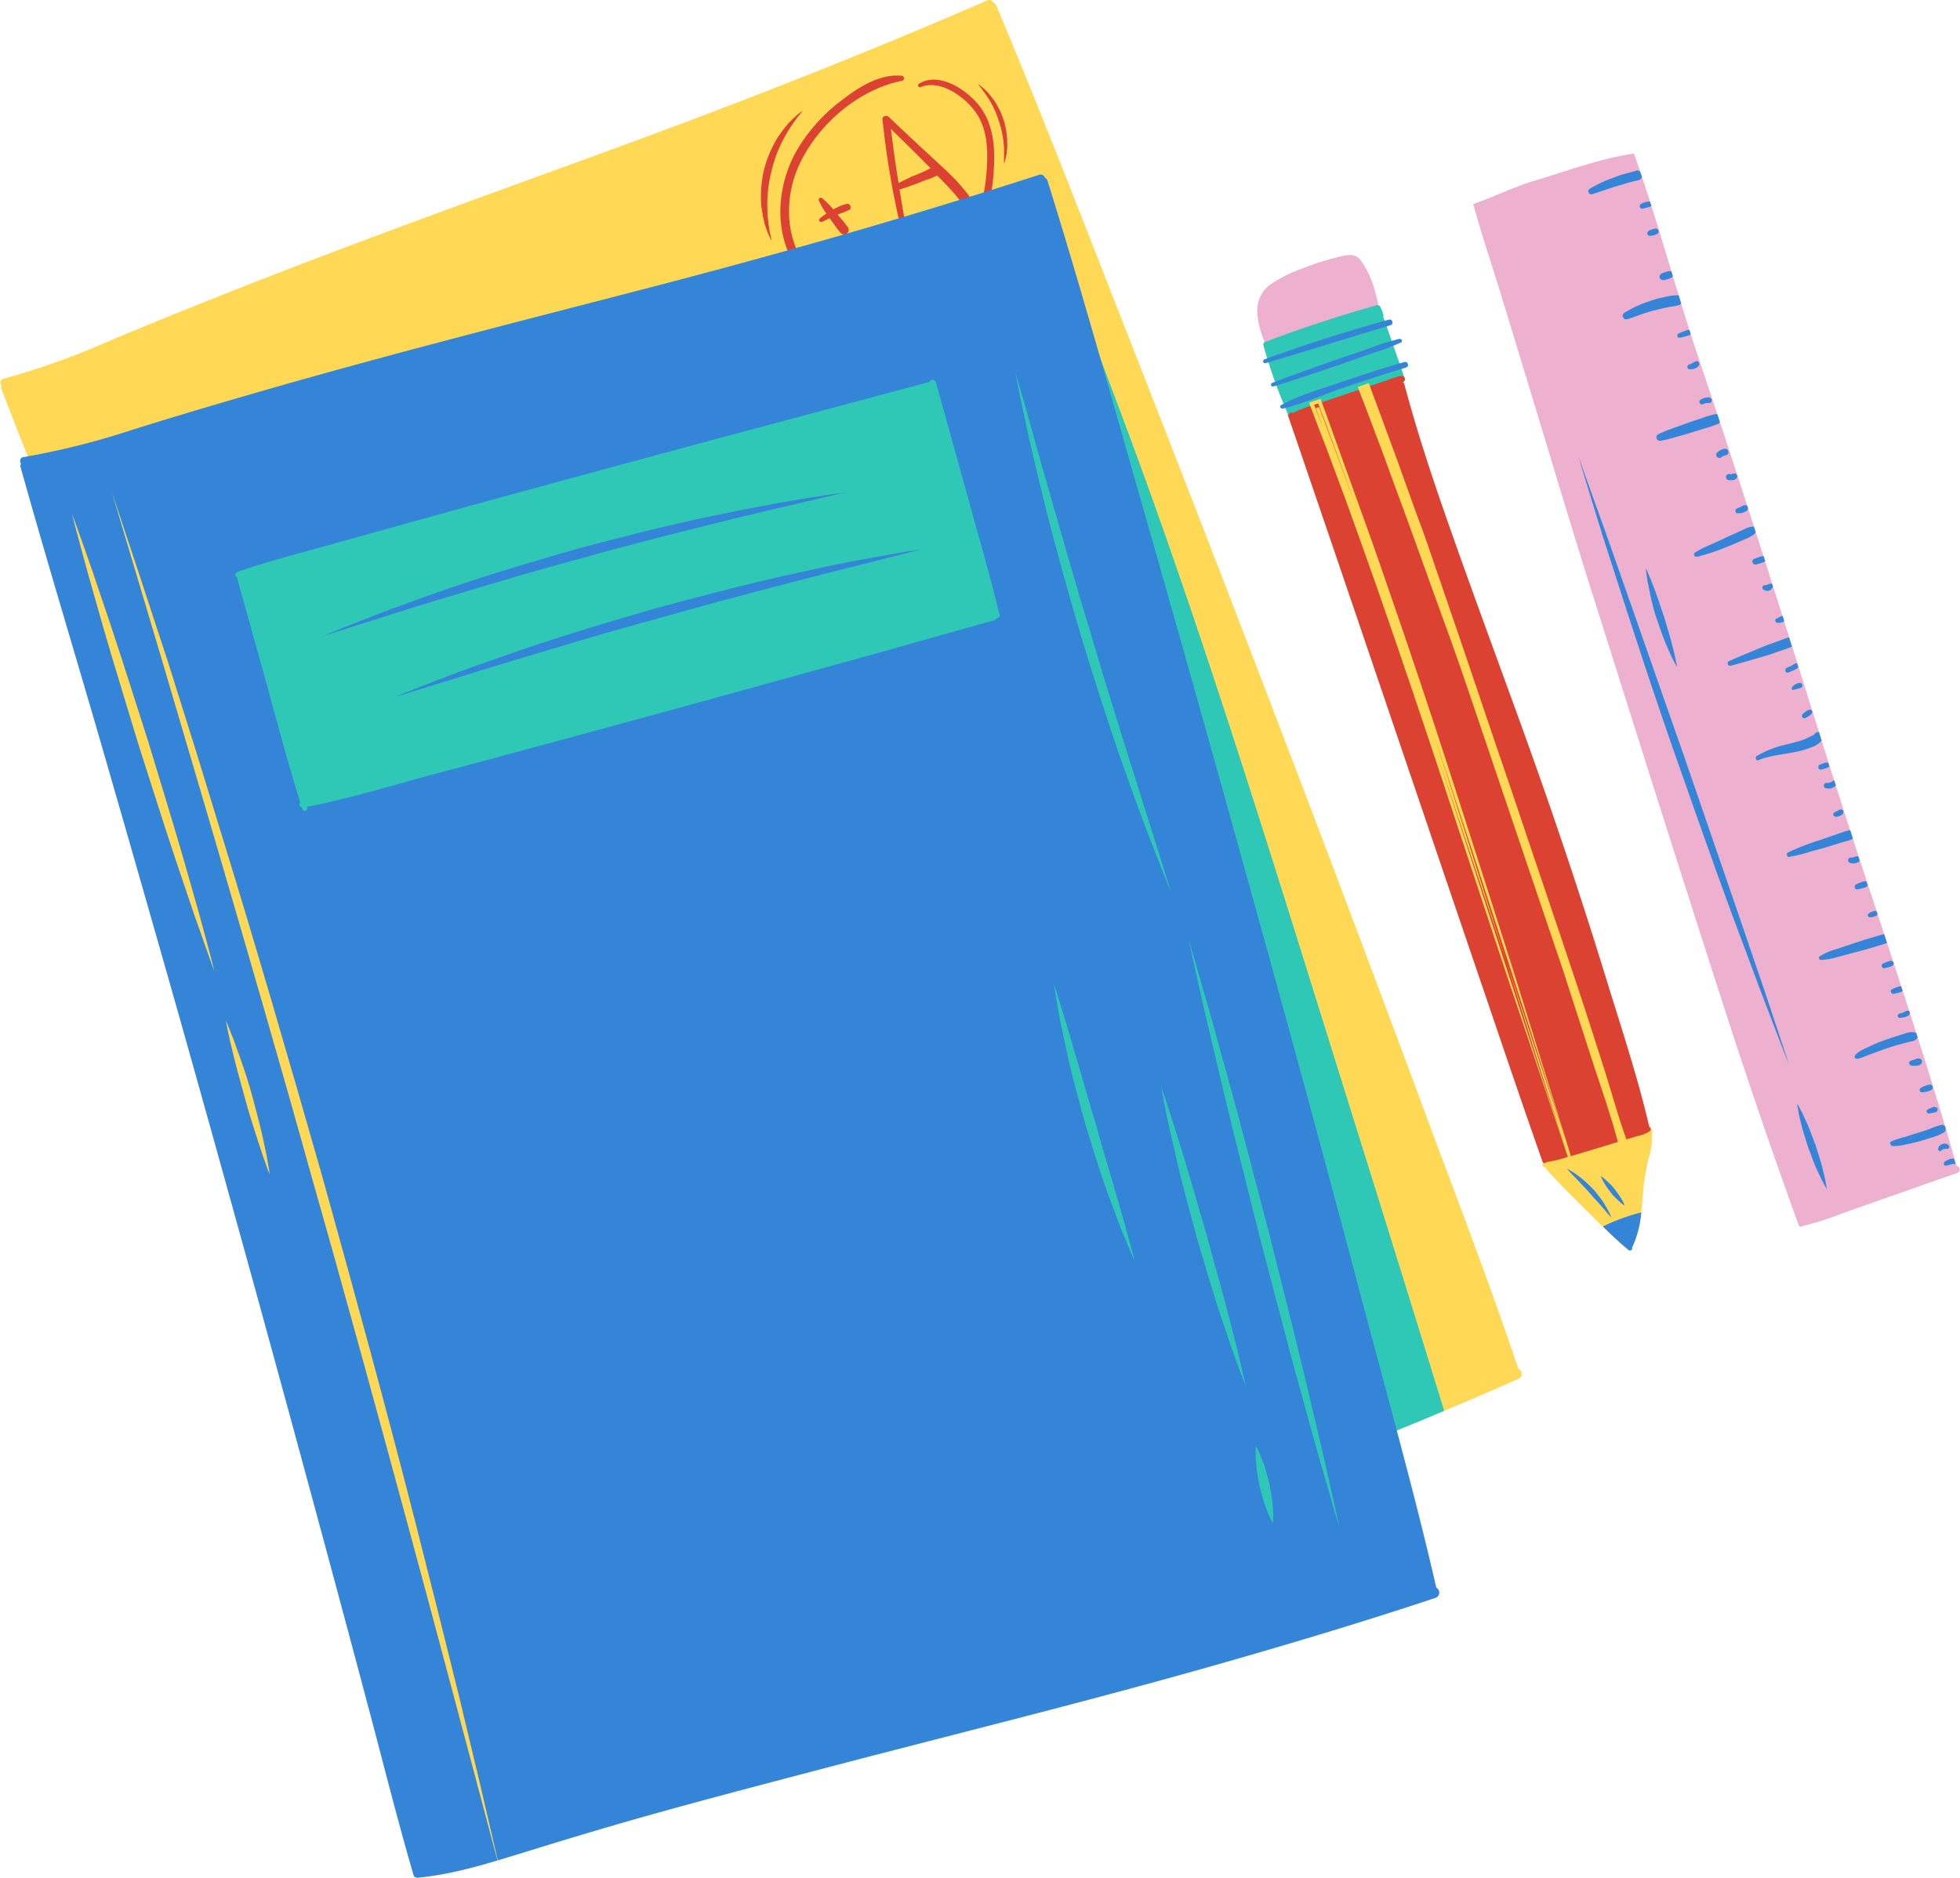 <?xml version="1.0" encoding="UTF-8"?><svg xmlns="http://www.w3.org/2000/svg" xmlns:xlink="http://www.w3.org/1999/xlink" height="444.6" preserveAspectRatio="xMidYMid meet" version="1.0" viewBox="-0.1 -0.0 464.1 444.6" width="464.1" zoomAndPan="magnify"><g data-name="Pink 01" id="change1_1"><path d="M402.46,85.89c10.64,31.56,20.36,62.55,30.31,94.33s21.37,63.91,30.44,95.82a.86.86,0,0,1,.16,1.65c-6.11,2.1-12.2,4.27-18.3,6.41l-9.14,3.22a68.86,68.86,0,0,1-9.17,2.93.57.57,0,0,1-.95-.19q-9.69-26.71-18.38-53.79c-10.33-31.93-20.41-63.93-30.54-95.92-5.06-16-9.83-32.08-14.72-48.13q-3.62-11.89-7.26-23.79c-2.06-6.68-4.32-13.36-6.17-20.12,4.88-1.68,9.65-4.08,14.45-5.51,7.74-2.3,15.56-5.27,23.6-6.45C392.59,52.71,396.9,69.43,402.46,85.89ZM322.09,61.61c-1.48-1.9-3.58-1.16-5.6-.68a60.22,60.22,0,0,0-8.68,2.82,31,31,0,0,0-7.18,3.66c-4.66,3.59-3,9.33-1.12,14a.92.92,0,0,0,.92,1.09c5.75-.53,11.31-3.06,16.69-5,1.4-.52,2.79-1.06,4.18-1.59s2.87-.93,4.19-1.55a1.33,1.33,0,0,0,.84-1.62,24.77,24.77,0,0,0-.89-3.88A22.24,22.24,0,0,0,322.09,61.61Z" fill="#edb0ce"/></g><g data-name="Blue 01" id="change2_2"><path d="M438.81,225.56c2.61-.68,5.22-1.43,7.78-2.26a.54.54,0,0,0,.13-.07c-.22-.69-.45-1.37-.67-2.06h-.14c-2.6.72-5.19,1.51-7.74,2.39l-3.77,1.25a13.94,13.94,0,0,0-3.62,1.59.47.47,0,0,0,.27.85,14.21,14.21,0,0,0,3.92-.68C436.25,226.24,437.53,225.89,438.81,225.56Zm-53.48-150c2-.65,3.94-1.5,6-2,1-.24,2-.5,3-.73s2.13-.3,3.15-.61a1.22,1.22,0,0,0,.51-.32l-.6-2a1.75,1.75,0,0,0-.33,0,15.3,15.3,0,0,0-3.27.49,20,20,0,0,0-3.22.89A26.52,26.52,0,0,0,384.62,74,.83.83,0,0,0,385.33,75.51ZM376.81,46c1.81-.55,3.59-1.21,5.4-1.78.87-.27,1.75-.51,2.63-.77.41-.13.82-.26,1.24-.36s1.05-.31,1.55-.37a1.23,1.23,0,0,0,1.06-.83c-.15-.43-.3-.86-.44-1.3a1.08,1.08,0,0,0-1-.16c-.91.33-1.92.52-2.86.79s-1.88.61-2.81,1a28.53,28.53,0,0,0-5.35,2.55A.71.71,0,0,0,376.81,46Zm69.41,200.22c-1.23.45-2.44.94-3.62,1.51s-2.7,1.12-3.44,2.13a.49.49,0,0,0,.37.79,5.13,5.13,0,0,0,1.75-.48c.61-.22,1.22-.47,1.84-.7,1.23-.46,2.47-.92,3.72-1.34s2.51-.8,3.79-1.13l1.92-.48a1.72,1.72,0,0,0,1.42-.91l-.3-1c-1-.66-2.68.1-3.68.38C448.72,245.38,447.47,245.79,446.22,246.23Zm13.19,20.15h0a19.5,19.5,0,0,0-2.66.93c-1,.36-2,.68-3.06,1s-2,.65-2.95.93a16.9,16.9,0,0,0-3,1c-.59.3-.16,1.05.35,1.09a11.15,11.15,0,0,0,3-.36c1.05-.22,2.11-.44,3.15-.72s2-.6,3-.93a11.35,11.35,0,0,0,3-1.23,1,1,0,0,0,.36-1l-.09-.3A.8.8,0,0,0,459.41,266.38ZM420.76,151.85c-1.24.46-2.5.88-3.73,1.4-2.54,1.07-5.11,2.1-7.63,3.22a.59.59,0,0,0,.36,1.13c2.66-.7,5.3-1.5,7.95-2.26,1.27-.36,2.51-.83,3.77-1.25.68-.23,1.37-.44,2-.71.26-.1.5-.19.73-.3l-.69-2.17a7.21,7.21,0,0,0-.78.22Zm-4.5,28.1c2.75-1.06,5.62-1.32,8.49-1.87a23.16,23.16,0,0,0,4.13-1.19,5.42,5.42,0,0,0,2.36-1.56l-.62-2a1,1,0,0,0-1.12.57.67.67,0,0,0-.2.12l-.44.22c-.26.12-.52.23-.77.36a11.19,11.19,0,0,1-1.68.69c-1.21.39-2.43.69-3.65,1a23,23,0,0,0-6.92,2.73C415.4,179.38,415.73,180.16,416.26,180Zm-23.2-75.6a25.67,25.67,0,0,0,3.44-.82c1.15-.3,2.3-.64,3.45-1s2.28-.7,3.42-1.06a24.45,24.45,0,0,0,3.44-1.17,1,1,0,0,0,.36-.33c-.21-.63-.41-1.25-.62-1.87a.91.91,0,0,0-.47-.06,23.53,23.53,0,0,0-3.47,1.06c-1.14.37-2.28.71-3.4,1.13s-2.24.81-3.36,1.24a25.16,25.16,0,0,0-3.27,1.33A.82.82,0,0,0,393.06,104.35ZM413.52,125l-1.62.75c-1.19.58-2.42,1.08-3.61,1.66-2.32,1.13-4.77,2-7,3.39-.6.36-.11,1.14.49,1a49.14,49.14,0,0,0,7.4-2.49c1.19-.45,2.35-1,3.53-1.49.59-.25,1.18-.51,1.75-.8a3.64,3.64,0,0,0,1.17-1c-.14-.45-.28-.9-.43-1.35A4.68,4.68,0,0,0,413.52,125Zm10,77.87a41,41,0,0,0,5.22-1.29c1.83-.5,3.64-1,5.45-1.58l2.64-.8a7.07,7.07,0,0,0,1.82-.65c-.21-.67-.43-1.34-.65-2h-.08a5.81,5.81,0,0,0-1.05.27c-.68.21-1.36.43-2,.67-1.31.44-2.61.9-3.92,1.36a58.79,58.79,0,0,0-7.74,3A.58.58,0,0,0,423.51,202.89Zm9.92-17.69a3.22,3.22,0,0,1-.55.18l-.21,0h-.19a.63.63,0,0,0-.27,1.23,2.4,2.4,0,0,0,1.52-.06,2.76,2.76,0,0,0,.67-.38,1.37,1.37,0,0,0,.19-.22c-.13-.39-.25-.79-.38-1.18,0,0-.06,0-.08,0s-.24.16-.37.22l.16-.07-.36.19Zm12.76,44,.48-.1a4.12,4.12,0,0,0,.47-.13l.46-.14a1.09,1.09,0,0,0,.39-.19.63.63,0,0,0,.21-.3s0,0,0,0a.81.81,0,0,0,.1-.21.21.21,0,0,0,0-.08l-.08-.23s0,0,0-.06a.43.43,0,0,0-.16-.09h0a.75.75,0,0,0-.33-.17.81.81,0,0,0-.51.07l-.47.15c-.15.05-.31.1-.45.16l-.45.21a.64.64,0,0,0-.35.3.61.61,0,0,0,0,.46.69.69,0,0,0,.3.35A.73.73,0,0,0,446.19,229.24Zm-34.9-107.69.37,0a1.14,1.14,0,0,0,.41,0,3.89,3.89,0,0,0,.49-.12,3.51,3.51,0,0,0,.6-.26l.24-.12a1.12,1.12,0,0,0,.2-.18.59.59,0,0,0,.14-.27l.06-.09a.4.4,0,0,0,0-.15l-.18-.55a.62.62,0,0,0-.51-.13h0a.82.82,0,0,0-.31,0,1.3,1.3,0,0,0-.31.16l-.32.17.18-.08-.19.09-.41.17a5.15,5.15,0,0,0-.54.23l.15-.07-.13.07a.61.61,0,0,0-.3.22.53.53,0,0,0-.1.35A.57.57,0,0,0,411.29,121.55Zm32.76,94.18a.69.69,0,0,0-.32,0,4.92,4.92,0,0,0-.65.21,1.72,1.72,0,0,0-.42.18l-.27.19a.49.49,0,0,0,.29.9H443a2.52,2.52,0,0,0,.46-.1,6,6,0,0,0,.64-.21.71.71,0,0,0,.36-.3.83.83,0,0,0,0-.15c-.06-.2-.13-.39-.19-.59a.54.54,0,0,0-.12-.09ZM410,112.24l-.17,0a3.63,3.63,0,0,1-.57,0,.55.55,0,0,0-.28.07.48.48,0,0,0-.22.16.69.69,0,0,0-.17.41.71.71,0,0,0,.54.75,3.25,3.25,0,0,0,.76.06,1.84,1.84,0,0,0,.47-.06,1.11,1.11,0,0,0,.44-.16l.12-.08a1.29,1.29,0,0,0,.17-.15.69.69,0,0,0,.18-.49.73.73,0,0,0-.38-.6.82.82,0,0,0-.44-.06A2.36,2.36,0,0,0,410,112.24Zm28,92.07.39.09.35,0h.2a2.39,2.39,0,0,0,1.08-.36.89.89,0,0,0,.23-.28c-.1-.32-.2-.63-.31-.95a.55.55,0,0,0-.34-.08,1.75,1.75,0,0,0-.33.05l-.18.06a2.25,2.25,0,0,1-.35.09l.2,0c-.14,0-.29.05-.42.09l-.15,0-.26,0a.64.64,0,0,0-.6.57A.65.65,0,0,0,438.09,204.31Zm-15.4-45.49a.61.61,0,0,0,.76.39,13,13,0,0,0,1.33-.57l.58-.31a1.64,1.64,0,0,0,.37-.26.27.27,0,0,1,.07-.08c-.11-.34-.21-.68-.32-1h-.09l-.31.1a1.82,1.82,0,0,0-.36.2c-.18.11-.37.22-.57.32a2.44,2.44,0,0,1-.28.14h0l-.15.07c-.2.09-.41.17-.61.24A.61.61,0,0,0,422.69,158.82Zm-14.21-52.57a2.8,2.8,0,0,0-.59.09,3.28,3.28,0,0,0-.54.24,2.9,2.9,0,0,0-.79.6.72.72,0,0,0-.19.52.76.76,0,0,0,.25.52.72.72,0,0,0,.52.19l.2,0a.74.74,0,0,0,.31-.21l-.07.06a2.66,2.66,0,0,1,.45-.29l.29-.11.42-.11a.77.77,0,0,0,.44-.37.8.8,0,0,0,.06-.48A.75.75,0,0,0,408.48,106.25Zm24.31,74.3-.43,0a1.53,1.53,0,0,0-.36.07l-.2.08-.85.32a.6.6,0,0,0,.37,1.15l.87-.23a2.2,2.2,0,0,0,.54-.2l.39-.22.06,0-.3-.94S432.83,180.55,432.79,180.55Zm1.75,12.82a.72.72,0,0,0,.32,0,1.75,1.75,0,0,0,.33-.06l.39-.13a2.73,2.73,0,0,0,.48-.25.89.89,0,0,0,.36-.41,1.34,1.34,0,0,0,.05-.35.49.49,0,0,0-.18-.38.57.57,0,0,0-.37-.14h-.12a.66.66,0,0,0-.36.11l-.15.1L435,192a2,2,0,0,0-.79.39.48.48,0,0,0-.24.42.51.51,0,0,0,.28.4A1,1,0,0,0,434.54,193.37Zm-7.86-30.76Zm2.34,5.64a.58.58,0,0,0-.62-.22,3,3,0,0,0-.36.15,1.51,1.51,0,0,0-.31.16l-.17.12-.64.52a.66.66,0,0,0-.25.36.59.59,0,0,0,.89.62c.24-.14.48-.27.71-.42a1.7,1.7,0,0,0,.43-.33,2.57,2.57,0,0,0,.28-.29.58.58,0,0,0,.13-.32v-.07Zm32,106.45a2.16,2.16,0,0,0-.34.17,1.74,1.74,0,0,0-.29.25.56.56,0,0,0-.05.65.86.86,0,0,0,.2.18.61.61,0,0,0,.4,0c-.16,0,0,0,0,0a.87.87,0,0,0,.22-.05l.23-.08a4.15,4.15,0,0,1,.48-.11l-.17,0,.32-.06a2.92,2.92,0,0,1,.72-.06.58.58,0,0,0,.28-.09c-.11-.39-.23-.79-.35-1.19a3.89,3.89,0,0,0-1.18.13A3.37,3.37,0,0,0,461.05,274.7Zm-21.86-64.56a.83.83,0,0,0,.17.26.59.59,0,0,0,.42.15l.5-.08a3.43,3.43,0,0,0,.65-.16l.51-.14a2.79,2.79,0,0,0,.37-.14l.23-.14a.59.59,0,0,0,.22-.25c-.1-.3-.19-.6-.29-.89a.59.59,0,0,0-.32-.08l-.27,0a2.66,2.66,0,0,0-.38.1l-.5.17a4.78,4.78,0,0,0-.62.26l-.45.23a.55.55,0,0,0-.23.29A.58.58,0,0,0,439.19,210.14Zm-12.85-48.45a.67.67,0,0,0-.37,0l-.23.05a2.94,2.94,0,0,0-.57.26,3.52,3.52,0,0,0-.45.3.35.35,0,0,0-.08.1l0,0-.1.09-.18.19a.4.4,0,0,0,0,.52.4.4,0,0,0,.52.08l.19-.1h0l.1,0h-.25a.58.58,0,0,0,.32,0l.09,0,.23-.08a3.45,3.45,0,0,1,.46-.12l-.16,0,.48-.09-.15,0a.76.76,0,0,0,.35-.11.6.6,0,0,0,.12-.11l0,0a.57.57,0,0,0,.14-.38.55.55,0,0,0-.18-.38A.67.67,0,0,0,426.34,161.69ZM388.72,49.41a2.44,2.44,0,0,0,.47-.09l.34-.1c.21-.06.43-.1.64-.14a.83.83,0,0,0,.27-.07l.21-.09.29-.11c-.11-.36-.23-.71-.34-1.07l-.1,0a1.5,1.5,0,0,0-.47,0l-.43.09a3,3,0,0,0-.6.2l-.39.18a1.6,1.6,0,0,0-.35.28A.6.6,0,0,0,388.72,49.41Zm30.35,88.79a.52.52,0,0,0-.38.1l-.14.08-.11,0a1.92,1.92,0,0,0-.25.12l-.14.05h-.15a.58.58,0,0,0-.63.3.73.73,0,0,0-.07.29.61.61,0,0,0,.19.4,1.83,1.83,0,0,0,.58.28,1.35,1.35,0,0,0,.53.05,2.14,2.14,0,0,0,.35-.06,1.17,1.17,0,0,0,.44-.29,1.72,1.72,0,0,0,.32-.43.61.61,0,0,0,.05-.4.49.49,0,0,0-.08-.21s0,0,0-.07A.39.39,0,0,0,419.07,138.2ZM393.54,66.3a.79.79,0,0,0,.48,0l.21-.05.45-.14a3.22,3.22,0,0,0,.44-.14l.59-.28.16-.13a.63.63,0,0,0,.12-.23c-.1-.32-.19-.65-.29-1a.75.75,0,0,0-.46-.14c-.22,0-.43.08-.64.12a2.35,2.35,0,0,0-.45.14l-.44.15-.21.07a.92.92,0,0,0-.38.27l-.08.09a.74.74,0,0,0,.39,1.22Zm66.12,206,0,0,0,0Zm-2.87-8.69a1.59,1.59,0,0,0,.3-.06l.42-.09.4-.09.2,0a1.2,1.2,0,0,0,.32-.16.65.65,0,0,0,.25-.72.66.66,0,0,0-.62-.43,1.49,1.49,0,0,0-.36,0l-.17.07-.4.17-.37.16a2.71,2.71,0,0,0-.3.13,2.2,2.2,0,0,0-.23.2.49.49,0,0,0,.25.8A1.62,1.62,0,0,0,456.79,263.58Zm2.9,8.67v0h0Zm-11.32-37c.31-.06.62-.12.92-.21l.45-.13a1,1,0,0,0,.67-.39c-.1-.33-.21-.66-.32-1a1.14,1.14,0,0,0-.77.08l-.45.16c-.29.1-.57.23-.86.36a.69.69,0,0,0-.35.3.59.59,0,0,0,0,.45.58.58,0,0,0,.29.34A.7.7,0,0,0,448.37,235.27Zm8.46,21.5a3.85,3.85,0,0,0-.66.13c-.16.05-.31.13-.47.19l-.47.19a1.52,1.52,0,0,0-.33.18l-.22.16a.55.55,0,0,0-.21.6.56.56,0,0,0,.53.37h.25a1.74,1.74,0,0,0,.39-.05l.49-.12c.17,0,.34-.07.49-.12a3.46,3.46,0,0,0,.62-.28.68.68,0,0,0,.28-.78A.7.7,0,0,0,456.83,256.77Zm-5-17.49-.23,0h-.11a.8.8,0,0,0-.34.11c-.12.07-.24.14-.37.2l.14-.07-.38.18-.07,0-.16.07a3.61,3.61,0,0,1-.64.19.49.49,0,0,0,.17,1,5.11,5.11,0,0,0,1.22-.21,3,3,0,0,0,.61-.28.77.77,0,0,0,.36-.33,1.75,1.75,0,0,0,.12-.32h0a3.38,3.38,0,0,0-.11-.34A.34.34,0,0,0,451.8,239.28Zm7.86,33,0,0h0l0,0,0,0,.13-.08.2-.12.32-.1h.36l-.16,0a1,1,0,0,0,.35,0H461a.46.46,0,0,0,.39-.25.47.47,0,0,0,0-.46,1,1,0,0,0-.71-.5,1.71,1.71,0,0,0-.81.05,2.25,2.25,0,0,0-.7.42,1.29,1.29,0,0,0-.34.69.5.5,0,0,0,.25.53A.52.52,0,0,0,459.66,272.28ZM397.73,79.92c.26,0,.52-.09.77-.15s.51-.14.76-.21l.36-.1a1.42,1.42,0,0,0,.54-.26.3.3,0,0,0,.08-.08l-.3-1h-.12a1.31,1.31,0,0,0-.59.1l-.36.13c-.23.09-.48.16-.71.26s-.49.23-.74.34a.5.5,0,0,0,.31,1ZM400,87.4a2.91,2.91,0,0,0,1.1-.12,4.29,4.29,0,0,0,.58-.26,1.58,1.58,0,0,0,.52-.57.51.51,0,0,0,.07-.32.55.55,0,0,0-.16-.38.62.62,0,0,0-.68-.2l-.2.08a1.22,1.22,0,0,0-.36.18,3.38,3.38,0,0,1-.41.24l.17-.08-.43.22-.39.14a.56.56,0,0,0-.2.93A.69.69,0,0,0,400,87.4Zm-9.44-31.57h.12l.09,0,.25-.05.18,0,.34-.11.35-.1a2.64,2.64,0,0,0,.47-.25.66.66,0,0,0,.26-.75.68.68,0,0,0-.65-.45,3.09,3.09,0,0,0-.52.07l-.34.12-.35.12-.17.06a.88.88,0,0,0-.22.1.55.55,0,0,0-.14.12l0,0a.61.61,0,0,0-.25.7A.64.64,0,0,0,390.54,55.83Zm14,38.26a1.54,1.54,0,0,0-.37,0,4.34,4.34,0,0,0-.61.11,4.14,4.14,0,0,0-1,.42.63.63,0,0,0-.18.86.64.64,0,0,0,.39.27.71.71,0,0,0,.47-.09l-.09,0a3.36,3.36,0,0,1,.76-.24l.34,0a1.81,1.81,0,0,0,.23,0,.8.8,0,0,0,.47-.13.6.6,0,0,0,.27-.45.58.58,0,0,0-.2-.51A.67.67,0,0,0,404.51,94.09Zm12.62,37.6a2.7,2.7,0,0,0-.41.08l-.3.1-1.15.4a.71.71,0,1,0,.44,1.36l1.16-.34.28-.09a2.52,2.52,0,0,0,.41-.17l.28-.14h0c-.14-.42-.27-.84-.41-1.26h0ZM453,252.31a3.35,3.35,0,0,0,.55,0,5.5,5.5,0,0,0,.69-.11.83.83,0,0,0,.52-.31l.15-.22a1.22,1.22,0,0,0,.1-.24v-.17a.45.45,0,0,0-.07-.25.59.59,0,0,0-.28-.3,1.11,1.11,0,0,0-.87-.08l-.42.17a7,7,0,0,1-.87.24l.17,0a.76.76,0,0,0-.36.11s-.06.08-.09.11a.48.48,0,0,0-.27.38.47.47,0,0,0,.26.48h0a.47.47,0,0,0,.15.12.47.47,0,0,0,.22.07ZM421.22,146.12l.17-.08c-.18.08-.36.18-.53.27l-.42.2a.42.42,0,0,0-.17.18.48.48,0,0,0,0,.31.49.49,0,0,0,.37.4,2.28,2.28,0,0,0,1.24-.08,3.44,3.44,0,0,0,.51-.25c-.13-.43-.27-.86-.4-1.29a.87.87,0,0,0-.34.12Zm-47.54-37.94q3.21,9,6.43,17.92l6.32,18L399,180l12.38,36,6.15,18q3,9,6,18.06c-2.35-5.9-4.58-11.84-6.86-17.76L410,216.43c-4.38-11.91-8.57-23.89-12.79-35.86s-8.21-24-12.14-36.08l-5.84-18.11C377.4,120.31,375.48,114.27,373.68,108.18Zm15.93,26.36c.47.93.82,1.89,1.24,2.83l1.09,2.87c.71,1.91,1.29,3.86,2,5.78.54,2,1.18,3.89,1.7,5.87l.75,3c.2,1,.46,2,.61,3-.54-.89-1-1.82-1.45-2.73l-1.24-2.82c-.79-1.89-1.42-3.84-2.1-5.78s-1.16-3.93-1.59-5.93l-.6-3C389.87,136.58,389.68,135.58,389.61,134.54Zm35.83,126.75c.48.77.86,1.58,1.29,2.37l1.12,2.44c.72,1.64,1.29,3.32,1.95,5,.51,1.7,1.1,3.38,1.55,5.11l.64,2.61c.15.89.36,1.76.45,2.67-.48-.78-.86-1.59-1.29-2.38L430,276.65c-.72-1.63-1.29-3.32-1.95-5-.51-1.7-1.1-3.38-1.55-5.11l-.63-2.6C425.75,263.07,425.54,262.2,425.44,261.29Z" fill="#3485d7"/></g><g data-name="Yellow 01" id="change3_2"><path d="M359.43,326.45q-8.73,3.87-17.57,7.56-7.12,3-14.32,5.91-9.51,3.88-19.06,7.6c-30.43,11.9-61.31,22.66-92,34-15.29,5.63-30.58,11.23-45.72,17.26-7.56,3-15.08,6.15-22.61,9.29-7.23,3-14.59,6-22.31,7.47a.71.71,0,0,1-.44-.05.63.63,0,0,1-.55-.41c-4.7-11.77-9-23.69-13.36-35.57s-8.85-23.74-13.31-35.61Q74.55,280.82,50.13,218q-12.32-31.53-24.81-63c-8.33-21-17-41.85-25.07-62.9a1,1,0,0,1,0-.85c-.39-.47-.38-1.35.32-1.53a181.9,181.9,0,0,0,25.22-9c8.44-3.57,16.94-7,25.45-10.39,30.27-12.07,60.93-23.06,91.54-34.22s61-23,90.86-36a1.12,1.12,0,0,1,1.52.58,1.12,1.12,0,0,1,.66.64c9.82,23.34,19,47,28.22,70.56q24.65,62.7,48.58,125.68,12,31.63,23.79,63.39c7.77,21,15.89,41.86,23,63.09A1.31,1.31,0,0,1,359.43,326.45Zm31.27-59.21c-1-.28-1.9.25-2.84.57s-1.93.65-2.88,1c-2.17.72-4.35,1.4-6.52,2.09-4.29,1.33-8.6,2.52-12.83,4a.75.75,0,0,0,.14,1.46,16.34,16.34,0,0,0,1.92,2.24c.78.82,1.56,1.67,2.35,2.49,1.66,1.69,3.35,3.33,5,5,1.46,1.43,2.9,2.89,4.38,4.35,1.95,1.93,4,3.85,6.08,5.57a.51.51,0,0,0,.81-.55,24.16,24.16,0,0,0,2.19-8.36c.2-1.58.31-3.16.46-4.68a47,47,0,0,1,1-6.86c.3-1.24.66-2.47.9-3.73s.12-2.48.27-3.74A.69.69,0,0,0,390.7,267.24Z" fill="#ffd956"/></g><g data-name="Green 01" id="change4_1"><path d="M341.86,334q-7.12,3-14.32,5.91-7.34-20-14.53-40.11c-13.75-38.38-26.81-77-38-116.27S254.6,104.3,248.63,63.84c-.17-1.16,1.33-2,2-.87C256,72,259.42,82.25,263.14,92q5.79,15.28,11.26,30.69c12.85,36.39,24.44,73.2,35.93,110C320.88,266.51,331.48,300.22,341.86,334ZM329.6,81.16c-.48-1.38-1-2.77-1.44-4.15-.24-.69-.5-1.37-.75-2.06v0a.59.59,0,0,0,.05-.49,14.24,14.24,0,0,0-.68-1.74.75.75,0,0,0-.91-.45q-13.39,3.76-26.4,8.68a.66.66,0,0,0-.41.82A121.77,121.77,0,0,0,304.85,98a.64.64,0,0,0,.66.87,42.86,42.86,0,0,0,6.5-1.61q3.53-1,7-2.13a75.23,75.23,0,0,0,12.38-4.78.69.69,0,0,0,1.13-.71Q331.06,85.39,329.6,81.16Z" fill="#2fc7b5"/></g><g data-name="Blue 02" id="change2_1"><path d="M332.85,87c-4.9,1.51-9.79,3.07-14.65,4.73s-9.61,3.82-14.55,5c-.47.11-.89-.55-.4-.82,4.4-2.39,9.49-3.84,14.21-5.45,5-1.7,9.94-3.3,15-4.76C333.26,85.48,333.69,86.75,332.85,87Zm-1.61-6.78a66.86,66.86,0,0,0-7.73,2.49c-2.46.83-4.93,1.66-7.39,2.52-5,1.75-10,3.52-15,5.42a.45.45,0,0,0,.28.85c5.18-1.59,10.3-3.32,15.42-5.07q3.84-1.32,7.66-2.69a61.23,61.23,0,0,0,7.15-2.66C332.19,80.83,331.72,80.13,331.24,80.23Zm-2.47-4.55c-9.91,2.77-19.81,5.88-29.47,9.42a.46.46,0,0,0,.29.88c9.88-2.94,19.74-6,29.6-9C330,76.69,329.59,75.45,328.77,75.68Zm59.7,211.37c-.63.16-1.26.34-1.87.53a44.7,44.7,0,0,0-7.15,2.79c1.95,1.93,4,3.85,6.08,5.57a.51.51,0,0,0,.81-.55,24.16,24.16,0,0,0,2.19-8.36Zm-16.19-8.87c.46.46.92.92,1.36,1.4.89.95,1.81,1.86,2.65,2.85s1.73,1.92,2.59,2.9c.43.48.85,1,1.27,1.48s.85,1,1.32,1.49a19.91,19.91,0,0,0-.83-1.82q-.5-.87-1-1.71a30.94,30.94,0,0,0-2.44-3.16,28.75,28.75,0,0,0-2.92-2.71c-.53-.41-1.06-.8-1.6-1.18s-1.13-.7-1.74-1C371.36,277.23,371.84,277.68,372.28,278.18Zm7.13,1.31.58,1c.4.65.88,1.23,1.32,1.84s1,1.15,1.53,1.67l.85.77a11.4,11.4,0,0,0,.94.69,11.37,11.37,0,0,0-.48-1.06l-.59-1c-.4-.64-.87-1.22-1.31-1.84s-1-1.14-1.54-1.66l-.84-.77c-.31-.23-.6-.49-.94-.7C379.06,278.8,379.25,279.13,379.41,279.49Z" fill="#3485d7"/></g><g data-name="Red 01" id="change5_1"><path d="M228.51,45.28c-.64-.8-1.31-1.58-2-2.34-1.6-1.72-3.35-3.3-5.07-4.89-3.74-3.44-7.46-6.89-11.12-10.4-.5-.47-1.56-.15-1.47.62.48,4.25,1,8.48,1.74,12.69.35,2.16.73,4.3,1.18,6.43.2,1,.41,2,.63,3,.11.49.23,1,.35,1.47l.24,1a.71.71,0,0,0,.25.57h-.05a.52.52,0,0,0-.21.23.46.46,0,0,0,.08.52l.09.08a.54.54,0,0,0,.74,0,1.33,1.33,0,0,0,.35-1.22c-.09-1.16-.38-2.35-.57-3.49-.26-1.57-.51-3.13-.77-4.69l.39-.11,1.11-.36c.82-.27,1.64-.57,2.46-.88s1.56-.61,2.35-.92a16.9,16.9,0,0,0,2.49-1l.08-.07c.94.94,1.87,1.89,2.78,2.87.73.79,1.46,1.59,2.13,2.43s1.07,1.66,2.2,1.77a.76.76,0,0,0,.73-.56C229.91,46.83,229.16,46.1,228.51,45.28Zm-10-4.6c-.8.35-1.6.69-2.4,1s-1.51.72-2.27,1.08c-.37.17-.75.37-1.11.57l-.06,0-.15-.91c-.64-4-1.18-7.92-1.66-11.89q4.49,4.37,8.9,8.8l.48.48C219.66,40.12,219.08,40.43,218.52,40.68Zm-17.55,9a8.29,8.29,0,0,1-1.74.72l-1,.41q.51.57,1,1.17a19.94,19.94,0,0,1,1.5,1.93,1.08,1.08,0,0,1-1.67,1.32,18.75,18.75,0,0,1-1.51-1.92c-.41-.54-.8-1.1-1.2-1.65l-1.76.85c-.46.22-1-.37-.59-.75a16.34,16.34,0,0,1,1.59-1.18,20.28,20.28,0,0,1-1.75-3,.5.5,0,0,1,.78-.62,20.84,20.84,0,0,1,2.62,2.61,17.4,17.4,0,0,1,1.57-.75,5.67,5.67,0,0,1,1.79-.57C201.36,48.3,201.54,49.35,201,49.73ZM188.35,36a39.89,39.89,0,0,1,10.52-12c4.08-3.19,9.24-6.62,14.65-6.05a.6.6,0,0,1,0,1.16c-10.4,2.07-20.05,10.45-24.42,20-3.82,8.36-3.24,18.94,3.27,25.82,3.26,3.45,8,6.72,13,6.35a26.19,26.19,0,0,0,6.89-1.83A48.6,48.6,0,0,0,220.17,66c8.72-5.09,12.64-15.7,13.34-25.34.37-5,.28-10.38-2.88-14.5-2.67-3.47-8.21-7.42-12.77-5.52-.48.2-.79-.56-.37-.82,4.67-2.88,11,1.26,14,4.86,4,4.81,4.14,11.27,3.6,17.23a40.23,40.23,0,0,1-4.15,14.76A26.28,26.28,0,0,1,218.58,68.8a65.49,65.49,0,0,1-8.44,3.28,17.29,17.29,0,0,1-7.61.93c-5-.72-9.83-4.44-12.94-8.29C183,56.61,183.51,44.8,188.35,36ZM190,26.18c-.43.57-.88,1.11-1.32,1.64l-1.21,1.7-1.13,1.74-1,1.81a31.69,31.69,0,0,0-2.81,7.67,31.21,31.21,0,0,0-.94,8.12l.06,2.06.22,2.06.32,2.06c.16.68.31,1.36.44,2.06-.32-.62-.62-1.27-.91-1.92l-.72-2-.48-2.09-.33-2.14a27.73,27.73,0,0,1,.58-8.61,27.47,27.47,0,0,1,3.37-7.94l1.25-1.76L186.75,29l1.55-1.48C188.86,27,189.41,26.6,190,26.18Zm41.52-6.3c.36.25.7.52,1,.8l1,.9.86,1,.81,1.05a19.4,19.4,0,0,1,2.36,4.76,19,19,0,0,1,.85,5.23l0,1.33-.13,1.31c-.08.44-.17.87-.26,1.3s-.23.84-.37,1.25c0-.44,0-.87,0-1.3V36.22l0-1.28-.12-1.27a23.49,23.49,0,0,0-1.08-4.92,23.68,23.68,0,0,0-2-4.63L233.76,23,233.05,22l-.75-1.05C232,20.57,231.76,20.23,231.5,19.88ZM380.34,232.1c3.53,11.45,7.38,23,10.08,34.66a.63.63,0,0,1,.11,1.06,8,8,0,0,1-3,1.15l-3.11.95-.88.26-5.36,1.64c-2.13.64-4.23,1.29-6.37,1.9l-.1,0-.57.16a25.47,25.47,0,0,1-5,1.21.56.56,0,0,1-1-.09c-4.56-12.93-8.95-25.91-13.37-38.9-15.61-45.78-31.08-91.62-46.77-137.37a.84.84,0,0,1,1.14-1,27.1,27.1,0,0,1,4.87-1.88l7.4-2.47,3.93-1.33,1.18-.41,1.81-.62L328.46,90a11.26,11.26,0,0,1,3.32-1,.75.75,0,0,1,.45,1.36.54.54,0,0,0-.16.1.68.68,0,0,1,.34.44c3.5,13.17,7.95,26.1,12.51,38.91,8,22.58,16.57,45,24.23,67.68Q375,214.7,380.34,232.1Z" fill="#db4231"/></g><g data-name="Blue 03" id="change2_4"><path d="M305.61,245.5q8.94,32.65,17.59,65.39c5.73,21.61,11.8,43.2,16.8,65a1.31,1.31,0,0,1-.18,2.39c-17.43,5.81-35.05,11.06-52.73,16.09-31.45,8.93-63.21,16.67-94.82,25-15.75,4.14-31.51,8.25-47.15,12.8-7.83,2.27-15.62,4.67-23.41,7.07-7.49,2.31-15.09,4.57-22.92,5.3a.72.72,0,0,1-.44-.1.6.6,0,0,1-.51-.46c-3.55-12.15-6.65-24.44-9.89-36.68s-6.52-24.48-9.82-36.71Q60.62,305.52,42.35,240.69q-9.24-32.58-18.65-65.1c-6.28-21.67-12.85-43.27-18.93-65a1.07,1.07,0,0,1,.1-.84c-.35-.51-.26-1.38.46-1.5a181.75,181.75,0,0,0,26-6.53C40,99,48.83,96.37,57.63,93.81,88.91,84.7,120.49,76.69,152,68.53s62.89-17.09,93.91-27.14a1.1,1.1,0,0,1,1.44.72,1.12,1.12,0,0,1,.6.7c7.53,24.17,14.37,48.59,21.33,72.94Q287.8,180.54,305.61,245.5Z" fill="#3485d7"/></g><g data-name="Green 02" id="change4_2"><path d="M236.58,145.61a.58.58,0,0,1-.68.71.89.89,0,0,1-.64.56c-12.07,3.34-24.1,6.81-36.18,10.12-21.29,5.86-42.56,11.77-63.87,17.53-10.51,2.84-21,5.7-31.54,8.48-10.31,2.74-20.63,6-31.1,8l.06.26a.59.59,0,0,1-1.13.32l-.12-.4A.71.71,0,0,1,71,190c-2.69-8.55-5-17.25-7.36-25.87Q59.82,150.4,56,136.7a.71.71,0,0,1,.15-1.3C62,133.3,68,131.75,74,130.08l18-5c21.17-5.92,42.4-11.67,63.62-17.42s42.66-11.41,64-17.15a.79.79,0,0,1,.34,0,.82.82,0,0,1,1.56,0q3.81,13.77,7.65,27.55C231.65,127.19,234.39,136.34,236.58,145.61Zm48.74,94.6,4.12,17.43c2.77,11.61,5.75,23.17,8.62,34.76,3.06,11.54,6,23.11,9.17,34.63L312,344.29c1.68,5.74,3.28,11.49,5,17.2-1.21-5.85-2.58-11.66-3.87-17.49L309,326.57c-2.78-11.62-5.75-23.18-8.63-34.77-3.06-11.54-6-23.11-9.17-34.62l-4.77-17.27c-1.68-5.73-3.27-11.48-5-17.2C282.66,228.56,284,234.37,285.32,240.21Zm-8.7,26.12,2.06,9c1.41,6,3.06,11.87,4.63,17.8,1.76,5.87,3.45,11.76,5.37,17.59l2.94,8.71c1.08,2.88,2.08,5.77,3.23,8.62-.63-3-1.4-6-2.09-9l-2.29-8.9c-1.55-5.93-3.25-11.8-4.83-17.72-1.76-5.86-3.38-11.77-5.17-17.62L277.76,266c-1-2.91-1.87-5.84-2.9-8.74C275.36,260.33,276,263.32,276.62,266.33Zm20.58,78.44.18,2.35c.14,1.56.49,3.08.73,4.62.43,1.5.75,3,1.28,4.5l.83,2.21c.36.72.65,1.45,1.08,2.15.1-.82.05-1.6.08-2.41l-.18-2.35c-.14-1.56-.49-3.08-.73-4.62-.44-1.5-.75-3-1.28-4.5l-.84-2.21a24,24,0,0,0-1.08-2.15C297.18,343.18,297.23,344,297.2,344.77ZM243.58,103.85q1.83,7.84,3.74,15.66c2.59,10.41,5.54,20.73,8.52,31,3.17,10.25,6.39,20.49,9.94,30.62q2.7,7.59,5.49,15.13c2,5,3.85,10,5.93,15q-2.4-7.68-4.81-15.35t-4.84-15.33c-3.18-10.22-6.41-20.44-9.39-30.72-3.17-10.23-6.08-20.54-9.05-30.83q-2.24-7.73-4.38-15.47t-4.42-15.47C241.3,93.37,242.46,98.61,243.58,103.85Zm7.31,137.58,1.78,8.37c1.25,5.58,2.79,11.08,4.29,16.58,1.69,5.46,3.35,10.92,5.28,16.29l3,8c1.11,2.63,2.15,5.29,3.35,7.89-.69-2.78-1.5-5.51-2.22-8.27L264,282.1c-1.56-5.47-3.24-10.9-4.74-16.39-1.69-5.43-3.18-10.92-4.82-16.37l-2.42-8.2c-.88-2.71-1.65-5.45-2.57-8.17C249.86,235.81,250.4,238.61,250.89,241.43Z" fill="#2fc7b5"/></g><g data-name="Blue 04" id="change2_3"><path d="M76,150.7c2.47-1,5-2,7.45-3l7.51-2.92L98.5,142l7.6-2.67c10.17-3.48,20.47-6.54,30.8-9.49,10.39-2.76,20.81-5.4,31.32-7.62l7.9-1.6,7.91-1.52,7.94-1.33c2.66-.42,5.31-.82,8-1.19l-15.67,3.68-7.83,1.85-7.8,1.92c-10.4,2.59-20.79,5.21-31.09,8.14-10.36,2.75-20.62,5.83-30.88,8.92L99,143.42l-7.67,2.42ZM109,160.21q7.71-2.43,15.46-4.74c10.34-3.1,20.66-6.21,31.06-9,10.36-3,20.79-5.72,31.22-8.45q7.83-2.06,15.68-4l15.7-4c-5.34.82-10.64,1.83-16,2.81s-10.58,2.19-15.86,3.34c-10.54,2.36-21,5.11-31.43,7.94-10.38,3-20.74,6.1-31,9.58q-7.66,2.64-15.28,5.39c-5,1.94-10.11,3.83-15.1,5.91Z" fill="#3485d7"/></g><g data-name="Yellow 02" id="change3_1"><path d="M371.85,273.72l-.1,0-.57.16q-6.42-19.59-12.77-39.15c-15.1-46.49-29.77-93.27-47.34-138.9l.95-.32c4.43,11.57,8.56,23.25,12.63,34.94C341.17,178,356.46,225.86,371.85,273.72Zm-.67.19h0l-14-44.34-14.32-45q-7.22-22.44-14.88-44.73-3.86-11.13-7.86-22.22l-4.06-11.06-3.82-10.15-.13,0-.57.19-.08,0h0l.42,1.15,1,2.77,2,5.55,4,11.08c2.68,7.39,5.38,14.77,7.93,22.21q7.71,22.31,15.2,44.68T357,228.93l14.88,44.79-14-45.06q-7.14-22.5-14.4-45t-15-44.78c-2.52-7.45-5.21-14.85-7.88-22.26l-4-11.11-2-5.56-1-2.78L313,95.6l-.25-.69-.12-.35s0-.15-.09-.13l-.24.08-2,.65-.45.15,4.53,11.88,4.1,11q4,11.05,7.91,22.18c5.17,14.82,10.18,29.7,15.13,44.61l14.8,44.82,14.82,44.08h0c.22-.06.45-.12.67-.2ZM336.71,127.07q-3.56-9.81-7.2-19.57c-2-5.27-3.84-10.6-5.93-15.84l-1.18.41c1.66,4.56,3.5,9.09,5.19,13.63q3.32,8.85,6.59,17.75,6.63,17.92,13,36,12.58,35.72,24.15,71.76c2.12,6.62,4.21,13.25,6.32,19.88,2,6.33,4.26,12.69,5.93,19.13l.88-.26c-2-5.56-3.49-11.32-5.23-16.94q-2.82-9-5.7-18.06-5.8-18.21-11.87-36.36Q349.63,162.67,336.71,127.07Zm32.07,94.08c2.39,7.53,4.8,15,7.07,22.6,1.34,4.39,2.76,8.76,4,13.17s2.51,8.84,4,13.2l.4-.77-.88.26.73.42c-1.56-6.14-3.6-12.12-5.49-18.12-2.37-7.53-4.7-15.08-7.13-22.59L364,206.85l-15-44.93c-2.57-7.47-5.36-14.86-8-22.29s-5.34-14.86-8.14-22.25l-4.14-11.09-4.23-11.06-1-2.59s0-.09-.07-.09l-.26.09s-.09,0,0,0l.17-.06.17-.06.08,0-.24.08c-.23.07-.12.07-.14.09l.08.21,2.09,5.53,4.18,11.07,4.15,11.09c1.39,3.69,2.78,7.38,4.07,11.11L345.63,154l16,44.57-15.19-44.87-7.68-22.41c-1.26-3.74-2.61-7.45-4-11.16l-4-11.14-4.1-11.12-2.06-5.56-.44-1.18c-.12-.17,0-.6-.54-.3l-.59.2c-.07,0,0,0,0,0l.08,0,.08,0s-.07,0-.09,0l-1.67.57c-.14,0,0,.09,0,.14l.07.16.12.32.24.64L323,95.77l4.18,11.08L331.26,118c2.77,7.39,5.37,14.84,8.07,22.26s5.4,14.83,7.94,22.3l15.18,44.85,7.6,22.43,7.28,22.53c2,6,4.06,11.94,5.67,18l.16.6.58-.18.87-.26.61-.18-.21-.59c-1.55-4.29-2.82-8.7-4.15-13.1s-2.78-8.75-4.17-13.13c-2.41-7.52-4.94-15-7.45-22.49l-7.58-22.44ZM38.45,156.93l6,20.34,6,20.37C58.39,224.8,66.3,252,73.87,279.23c7.76,27.21,15.2,54.51,22.61,81.82L102,381.53,107.47,402l10.9,41-4.81-20.68-4.94-20.64-5.13-20.6-5.21-20.58c-7-27.42-14.5-54.72-22.08-82-7.77-27.21-15.65-54.4-24-81.46L46,176.83l-6.37-20.25L33,136.39l-6.69-20.15ZM20.6,135.33,24.49,149c2.63,9.09,5.46,18.11,8.17,27.17,2.9,9,5.71,18,8.71,27l4.54,13.44C47.5,221,49,225.52,50.69,230c-1.14-4.59-2.44-9.14-3.65-13.72l-3.9-13.64c-2.63-9.09-5.45-18.11-8.17-27.17-2.91-9-5.7-18-8.71-27L21.72,135c-1.59-4.46-3.11-8.94-4.78-13.37C18.09,126.21,19.38,130.75,20.6,135.33Zm33.74,111,1.12,4.61C56.21,254,57.11,257,57.9,260s1.77,6,2.74,9.06l1.48,4.5c.56,1.48,1,3,1.64,4.46-.2-1.58-.52-3.13-.78-4.69l-1-4.64c-.69-3.09-1.55-6.13-2.35-9.18s-1.81-6.06-2.85-9l-1.6-4.46c-.6-1.47-1.15-3-1.81-4.4C53.65,243.22,54,244.75,54.34,246.3Z" fill="#ffd956"/></g></svg>